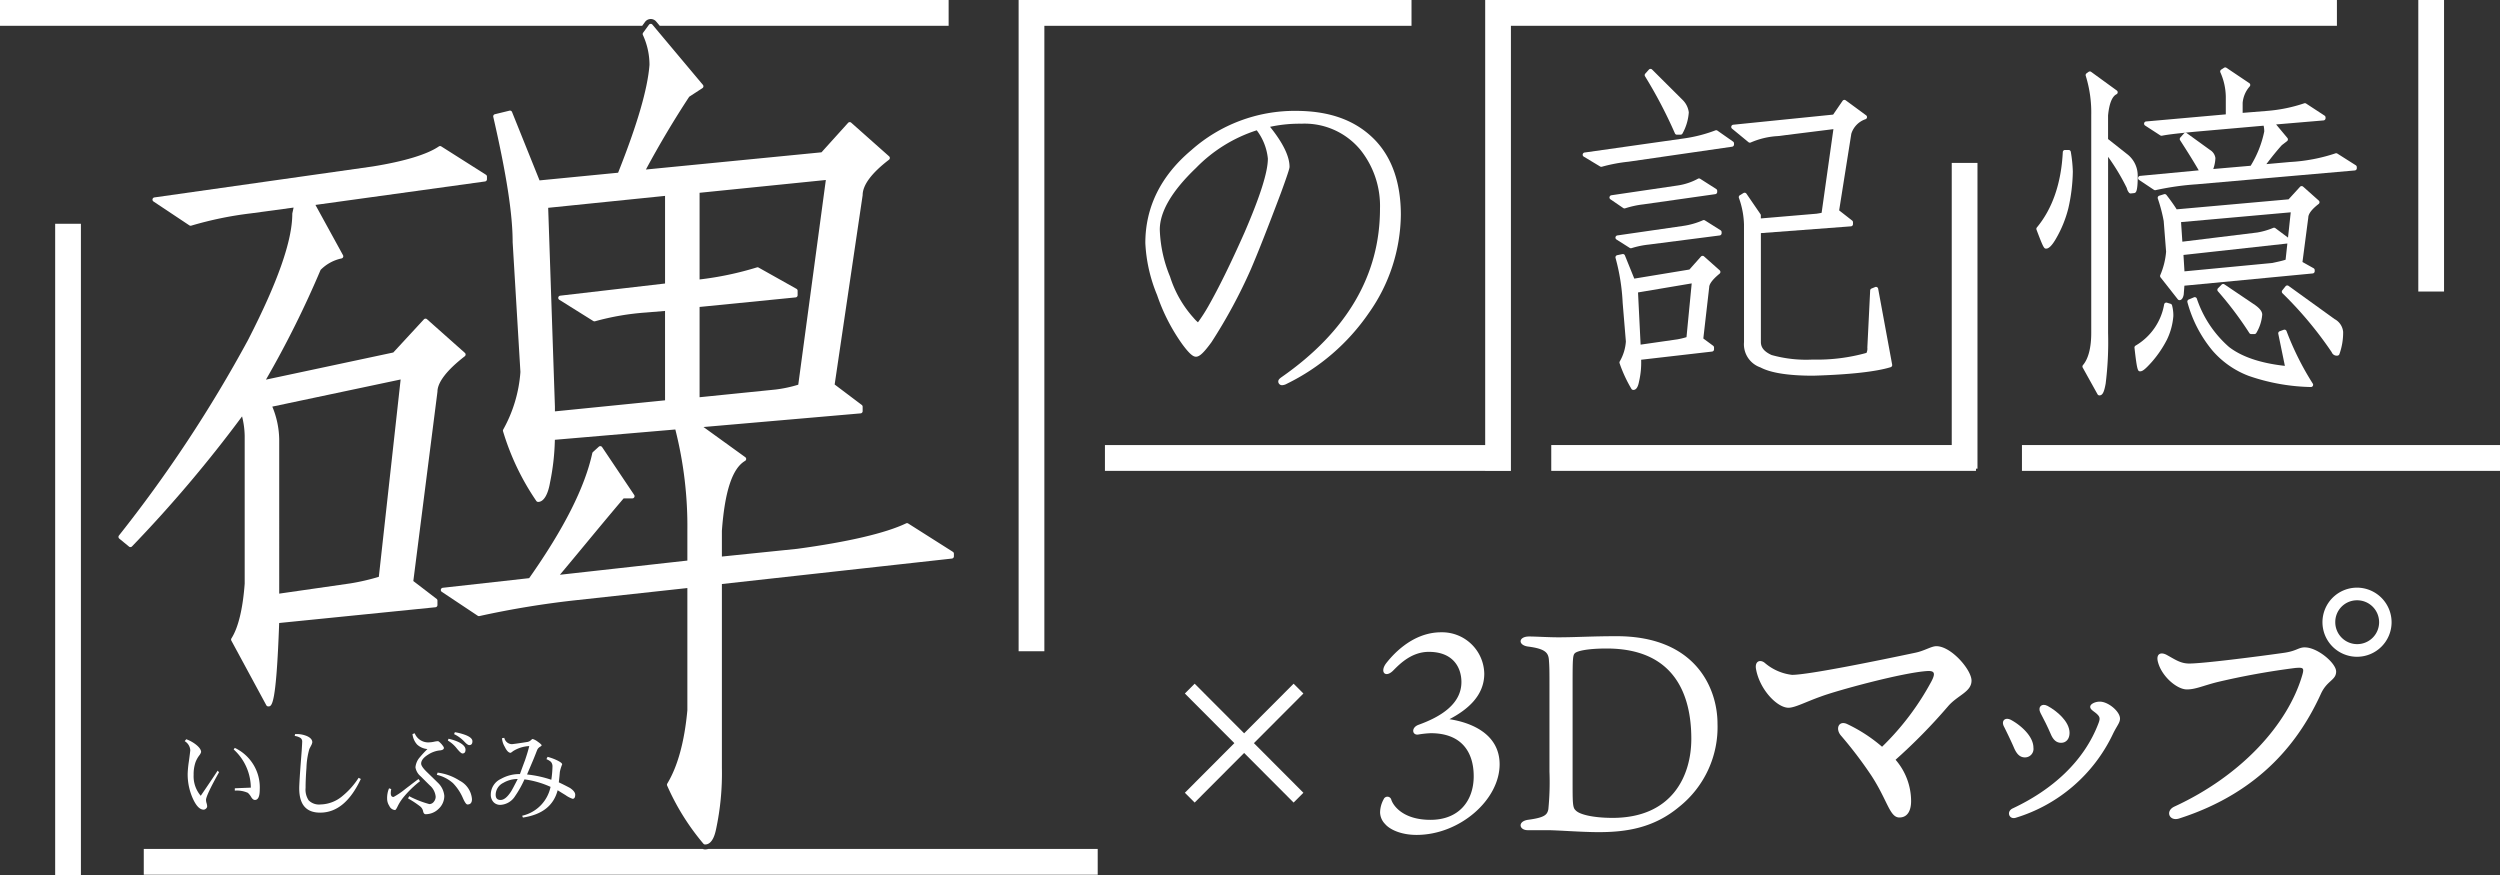 <svg xmlns="http://www.w3.org/2000/svg" xmlns:xlink="http://www.w3.org/1999/xlink" width="400" height="140" viewBox="0 0 400 140"><rect x="0" y="0" width="400" height="140" fill="#333333" stroke="none"/><defs><style>.a{fill:none;}.b{clip-path:url(#a);}.c{fill:#fff;}</style><clipPath id="a"><rect class="a" width="400" height="140"/></clipPath></defs><g class="b"><path class="c" d="M103.206,3.507a1.133,1.133,0,0,1,1.784-.059l.573.683h46.218V0H0v4.13H102.75Z" transform="translate(0 0)"/><rect class="c" width="4.118" height="104.197" transform="translate(8.827 35.803)"/><path class="c" d="M167.078,104.2V4.13h58.744V0H162.959V104.2Z" transform="translate(0.02 0)"/><path class="c" d="M237.608,75.354h4.117V4.13h132.16V0H237.608V71.208H176.768v4.131h60.839Z" transform="translate(0.022 0)"/><rect class="c" width="4.119" height="46.645" transform="translate(386.928)"/><path class="c" d="M175.63,135.409H113.338a1.972,1.972,0,0,1-.522.076,1.12,1.12,0,0,1-.39-.076H23v4.131H175.63Z" transform="translate(0.003 0.417)"/><path class="c" d="M316.127,75.258v-.351h.24V25.986h-4.118V71.127H248.171v4.131Z" transform="translate(0.03 0.08)"/><rect class="c" width="76.488" height="4.131" transform="translate(323.512 71.208)"/><path class="c" d="M69.852,95.744l-3.722-2.85L69.991,62.6c0-1.493,1.51-3.453,4.367-5.667a.355.355,0,0,0,.018-.548l-6.057-5.382a.355.355,0,0,0-.5.024l-4.894,5.3L42.55,60.67a159.564,159.564,0,0,0,8.744-17.558,6.612,6.612,0,0,1,3.378-1.839.355.355,0,0,0,.208-.512l-4.412-8.046,27.137-3.753a.355.355,0,0,0,.306-.352v-.425a.355.355,0,0,0-.165-.3L70.6,23.352a.355.355,0,0,0-.39.007c-1.872,1.283-5.529,2.389-10.566,3.2L24.7,31.516a.356.356,0,0,0-.146.649L30.3,35.989a.353.353,0,0,0,.305.042,57.441,57.441,0,0,1,9.568-1.968l6.8-.924-.2.919a.4.4,0,0,0-.008.077c0,4.312-2.324,10.93-7.1,20.225A215.414,215.414,0,0,1,19.031,85.609a.357.357,0,0,0,.055.5l1.553,1.274a.352.352,0,0,0,.482-.031,211.181,211.181,0,0,0,17.607-20.8,13.61,13.61,0,0,1,.42,3.138V93.31c-.294,4.021-1.027,7.049-2.119,8.756a.358.358,0,0,0-.014.362l5.593,10.339a.353.353,0,0,0,.311.187c.566,0,1.269,0,1.746-13.346l25.006-2.519a.355.355,0,0,0,.319-.354v-.708a.355.355,0,0,0-.139-.283M43.566,64.987,64.1,60.644,60.611,92.218a35.08,35.08,0,0,1-4.545,1.051l-11.394,1.64V70.251a14.149,14.149,0,0,0-1.106-5.264" transform="translate(0.002 0.072)"/><path class="c" d="M112.81,135.106c1.217,0,1.613-1.809,1.742-2.4a42.817,42.817,0,0,0,.942-9.856V93.43L152.3,89.358a.356.356,0,0,0,.316-.354V88.58a.358.358,0,0,0-.165-.3l-7.146-4.533a.355.355,0,0,0-.342-.02c-3.28,1.567-9.313,2.976-17.435,4.075l-12.035,1.234V84.924c.463-6.34,1.676-10,3.707-11.191a.356.356,0,0,0,.029-.6l-6.679-4.822,25.141-2.184a.355.355,0,0,0,.324-.355v-.708a.353.353,0,0,0-.141-.284l-4.338-3.272,4.479-30.293c0-1.615,1.416-3.522,4.21-5.666a.356.356,0,0,0,.14-.27.36.36,0,0,0-.12-.28l-6.06-5.382a.354.354,0,0,0-.5.028l-4.257,4.714-28.091,2.753c2.155-4.011,4.485-7.925,6.929-11.645l2.112-1.375a.358.358,0,0,0,.078-.528l-8.077-9.632a.332.332,0,0,0-.283-.126.357.357,0,0,0-.275.145l-.931,1.274a.357.357,0,0,0-.039.354,11.482,11.482,0,0,1,1.059,4.787c-.3,3.873-1.946,9.519-5.022,17.256l-12.57,1.228-4.4-10.942a.35.35,0,0,0-.412-.213l-2.329.567a.355.355,0,0,0-.262.425c2.113,9.192,3.1,15.558,3.1,20.054l1.243,20.768a22.112,22.112,0,0,1-2.749,9.2.354.354,0,0,0-.031.288A40.13,40.13,0,0,0,85.808,80.15a.354.354,0,0,0,.286.144c.874,0,1.568-1.139,1.9-3.092a37.59,37.59,0,0,0,.775-6.848l19.276-1.648A62.993,62.993,0,0,1,109.97,84.9v4.78L89.576,91.951q2.216-2.647,4.25-5.11c2.094-2.528,4.076-4.918,5.946-7.111h1.388a.356.356,0,0,0,.3-.555L96.33,71.527a.357.357,0,0,0-.252-.154.353.353,0,0,0-.281.09l-.932.849a.35.35,0,0,0-.108.187c-1.207,5.5-4.513,12.045-10.1,19.994l-13.821,1.54a.356.356,0,0,0-.157.65l5.748,3.825a.362.362,0,0,0,.281.049A145.021,145.021,0,0,1,92.19,96.015l17.78-1.94,0,19.541c-.459,5.02-1.539,8.972-3.212,11.744a.359.359,0,0,0-.021.328,38.07,38.07,0,0,0,5.8,9.294.351.351,0,0,0,.269.124M106.4,64.039,88.778,65.808v-.752L87.7,33.238,106.4,31.33V45.349L89.626,47.295a.356.356,0,0,0-.147.656l5.437,3.4a.352.352,0,0,0,.29.038,41.221,41.221,0,0,1,8.158-1.4l3.033-.252Zm21.314-2.5a20.932,20.932,0,0,1-3.6.771l-12.19,1.235V49.1l15.366-1.527a.355.355,0,0,0,.32-.354v-.706a.356.356,0,0,0-.181-.311l-6.058-3.4a.35.35,0,0,0-.272-.032,51.3,51.3,0,0,1-9.175,1.932V30.834l20.2-2.047Z" transform="translate(0.009 0.012)"/><path class="c" d="M224.115,34.344c0-5.1-1.391-9.13-4.137-11.994-3.046-3.139-7.2-4.665-12.687-4.665A24.915,24.915,0,0,0,190.6,23.963c-4.89,4.107-7.368,9.113-7.368,14.88a24.645,24.645,0,0,0,1.88,8.307,30.3,30.3,0,0,0,4.02,7.856c1.3,1.77,1.826,2.014,2.207,2.014.568,0,1.236-.625,2.474-2.319a83.9,83.9,0,0,0,6.309-11.686c1.122-2.613,2.7-6.612,4.815-12.231,1.367-3.737,1.367-4.008,1.367-4.154,0-1.669-1.048-3.818-3.117-6.391a22.325,22.325,0,0,1,5-.5,11.578,11.578,0,0,1,9.465,4.194,14.382,14.382,0,0,1,3.125,9.414c0,10.6-5.3,19.663-15.739,26.935-.283.2-.537.4-.537.7a.594.594,0,0,0,.675.59,1.624,1.624,0,0,0,.668-.211A34,34,0,0,0,218.989,50.03v0a27.658,27.658,0,0,0,5.125-15.683m-21.279-9c0,2.123-1.227,5.994-3.75,11.832C196.9,42.1,195,45.97,193.277,49a26.46,26.46,0,0,1-1.626,2.517,5.674,5.674,0,0,1-.7-.711,17.87,17.87,0,0,1-3.767-6.6,21.378,21.378,0,0,1-1.64-7.525c0-2.869,1.946-6.183,5.789-9.855a23.668,23.668,0,0,1,9.723-6.032,8.969,8.969,0,0,1,1.783,4.551" transform="translate(0.022 0.054)"/><path class="c" d="M257.491,31.425a.358.358,0,0,0,.145.374l2.051,1.4a.354.354,0,0,0,.2.062.341.341,0,0,0,.122-.022,14.951,14.951,0,0,1,2.876-.625l11.531-1.637a.357.357,0,0,0,.305-.352v-.175a.355.355,0,0,0-.165-.3L272,28.518a.353.353,0,0,0-.394.009,9.742,9.742,0,0,1-3.115,1.049l-10.7,1.577a.356.356,0,0,0-.294.272" transform="translate(0.032 0.088)"/><path class="c" d="M279.009,54.682a3.916,3.916,0,0,0,2.622,4.053c1.656.882,4.494,1.328,8.442,1.328h0c5.831-.175,10-.632,12.394-1.36a.354.354,0,0,0,.245-.405l-2.241-12.153a.355.355,0,0,0-.482-.266l-.577.236a.355.355,0,0,0-.22.312l-.451,9.132a1.572,1.572,0,0,1-.139.854,29.253,29.253,0,0,1-8.6,1.069,20.573,20.573,0,0,1-6.581-.727c-1.17-.534-1.714-1.193-1.714-2.072V37.249l14.41-1.084a.355.355,0,0,0,.328-.355v-.292a.356.356,0,0,0-.137-.281l-2.078-1.624,1.946-12.26a3.587,3.587,0,0,1,2.3-2.338.357.357,0,0,0,.068-.614l-3.267-2.4a.353.353,0,0,0-.5.086l-1.508,2.2-15.985,1.62a.357.357,0,0,0-.19.63l2.627,2.161a.354.354,0,0,0,.372.049,12.469,12.469,0,0,1,4.319-1.022l8.9-1.111-1.887,13.387c-.261.061-.546.1-.8.143L281.7,34.9v-.491a.356.356,0,0,0-.063-.2l-2.242-3.27a.354.354,0,0,0-.476-.1l-.577.351a.357.357,0,0,0-.143.444,13.63,13.63,0,0,1,.806,4.241Z" transform="translate(0.034 0.049)"/><path class="c" d="M260.722,39.556a.356.356,0,0,0,.311.034,13.97,13.97,0,0,1,2.743-.566l11.341-1.459a.357.357,0,0,0,.31-.353v-.177a.356.356,0,0,0-.166-.3l-2.5-1.577a.359.359,0,0,0-.359-.011,12.036,12.036,0,0,1-3.149.894l-10.508,1.52a.356.356,0,0,0-.139.653Z" transform="translate(0.032 0.108)"/><path class="c" d="M268.281,21.515h.577a.354.354,0,0,0,.317-.2,8.1,8.1,0,0,0,1-3.373,3.367,3.367,0,0,0-.981-1.98.134.134,0,0,0-.023-.025L264.3,11.09a.351.351,0,0,0-.259-.1.355.355,0,0,0-.254.117l-.577.642a.356.356,0,0,0-.039.422,74.331,74.331,0,0,1,4.782,9.13.354.354,0,0,0,.327.217" transform="translate(0.032 0.034)"/><path class="c" d="M277.111,23.409a.355.355,0,0,0,.3-.352V22.88a.356.356,0,0,0-.152-.292l-2.5-1.751a.356.356,0,0,0-.338-.037,23.156,23.156,0,0,1-4.849,1.261L253.5,24.34a.356.356,0,0,0-.132.657l2.627,1.579a.344.344,0,0,0,.182.051.374.374,0,0,0,.109-.017,25.687,25.687,0,0,1,4.234-.8Z" transform="translate(0.031 0.064)"/><path class="c" d="M272.616,40.9a.353.353,0,0,0-.5.03L270.277,43l-8.823,1.453-1.5-3.709a.354.354,0,0,0-.4-.215l-.831.175a.355.355,0,0,0-.271.432,32.73,32.73,0,0,1,1.142,7.19l.514,6.188a7.308,7.308,0,0,1-.974,3.179.356.356,0,0,0-.03.313A22.146,22.146,0,0,0,261,62.1a.354.354,0,0,0,.3.164c.59,0,.808-.77.919-1.368a13.211,13.211,0,0,0,.332-3.463l11.347-1.307a.356.356,0,0,0,.315-.354v-.292a.358.358,0,0,0-.144-.286L272.5,54.034l.939-8.192c0-.373.289-1.054,1.663-2.178a.355.355,0,0,0,.131-.269.361.361,0,0,0-.12-.274Zm-2.808,12.918a12.472,12.472,0,0,1-1.454.352l-5.889.847-.414-8.351,8.588-1.448Z" transform="translate(0.032 0.125)"/><path class="c" d="M346.641,54.254a10.526,10.526,0,0,0,1.052-3.821,6.44,6.44,0,0,0-.207-1.731.354.354,0,0,0-.239-.245l-.576-.175a.346.346,0,0,0-.284.035.355.355,0,0,0-.165.234,9.52,9.52,0,0,1-4.573,6.6.355.355,0,0,0-.173.347c.421,3.764.548,3.764.928,3.764.324,0,.733-.249,1.872-1.53a17.585,17.585,0,0,0,2.364-3.479" transform="translate(0.042 0.149)"/><path class="c" d="M330.9,33.231a28.23,28.23,0,0,0,.713-5.859,22.268,22.268,0,0,0-.325-3.15.355.355,0,0,0-.351-.3h-.575a.355.355,0,0,0-.354.338c-.252,4.98-1.647,9.038-4.148,12.06a.356.356,0,0,0-.059.353c1.109,2.941,1.208,3.034,1.548,3.034.423,0,.936-.512,1.52-1.511a18.777,18.777,0,0,0,2.031-4.963" transform="translate(0.04 0.074)"/><path class="c" d="M355.413,45.4l-.576.585a.356.356,0,0,0-.017.48,55.566,55.566,0,0,1,5.028,6.677.354.354,0,0,0,.3.169h.514a.355.355,0,0,0,.315-.192,6.755,6.755,0,0,0,.936-2.911c0-.481-.352-.963-1.108-1.516l-.01-.007-4.934-3.33a.354.354,0,0,0-.45.045" transform="translate(0.043 0.14)"/><path class="c" d="M345.441,31.22a.357.357,0,0,0-.213.178.362.362,0,0,0-.021.276,25.227,25.227,0,0,1,.943,3.6l.385,4.907a12.007,12.007,0,0,1-.933,3.747.358.358,0,0,0,.046.363l2.756,3.507a.353.353,0,0,0,.278.135c.325,0,.568-.32.673-.913l.107-1.4,20.527-1.959a.355.355,0,0,0,.321-.354v-.175a.355.355,0,0,0-.182-.31l-1.775-.993.931-7.111c0-.588.572-1.338,1.655-2.171a.354.354,0,0,0,.14-.27.36.36,0,0,0-.12-.279l-2.5-2.222a.353.353,0,0,0-.5.026l-1.828,2-17.906,1.6c-.388-.624-.936-1.4-1.634-2.3a.356.356,0,0,0-.384-.122Zm4.032,12.105-.16-2.624,16.623-1.832-.283,2.595c-.555.181-1.264.334-2.137.522Zm16.567-5.4-2.022-1.511a.359.359,0,0,0-.344-.045,11.586,11.586,0,0,1-2.539.738l-12,1.472-.209-3.133,17.55-1.566Z" transform="translate(0.042 0.091)"/><path class="c" d="M373.6,24.514a27.7,27.7,0,0,1-7.26,1.374l-3.76.337c.9-1.195,1.736-2.222,2.47-3.032l.835-.641a.355.355,0,0,0,.136-.244.362.362,0,0,0-.08-.267l-1.806-2.164,7.586-.642a.355.355,0,0,0,.325-.354v-.118a.354.354,0,0,0-.161-.3l-2.947-1.928a.358.358,0,0,0-.333-.029,24.57,24.57,0,0,1-5.85,1.2l-3.973.32v-1.6a4.555,4.555,0,0,1,1.14-2.642.356.356,0,0,0-.08-.517l-3.652-2.454a.355.355,0,0,0-.391,0l-.448.292a.356.356,0,0,0-.133.438,9.906,9.906,0,0,1,.868,3.89v2.832L343.334,19.4a.356.356,0,0,0-.161.653l2.433,1.579a.364.364,0,0,0,.263.05c1.135-.23,2.961-.409,5.281-.638l10.988-.967a4.252,4.252,0,0,1,.1.928,16.916,16.916,0,0,1-2.174,5.483l-5.984.52a5.818,5.818,0,0,0,.343-1.76,1.786,1.786,0,0,0-.852-1.281l-3.717-2.688a.353.353,0,0,0-.471.051l-.575.643a.36.36,0,0,0-.034.431c1.237,1.915,2.2,3.463,2.983,4.82l-9.382.884a.356.356,0,0,0-.163.651l2.371,1.578a.354.354,0,0,0,.2.059.373.373,0,0,0,.082-.009,43.69,43.69,0,0,1,6.484-.927l25.373-2.22a.355.355,0,0,0,.324-.355v-.177a.358.358,0,0,0-.165-.3l-2.947-1.868a.354.354,0,0,0-.33-.026" transform="translate(0.042 0.033)"/><path class="c" d="M366.123,45.6a.355.355,0,0,0-.484.066l-.514.643a.356.356,0,0,0,.023.47,60.755,60.755,0,0,1,7.876,9.425.857.857,0,0,0,.9.559.357.357,0,0,0,.334-.234,10.226,10.226,0,0,0,.6-3.57,2.587,2.587,0,0,0-1.367-2.044Z" transform="translate(0.045 0.14)"/><path class="c" d="M349.943,48.2a20.349,20.349,0,0,0,4.039,7.782A14.406,14.406,0,0,0,359.762,60a32.232,32.232,0,0,0,9.917,1.778h.019a.355.355,0,0,0,.3-.552A46.051,46.051,0,0,1,365.8,52.82a.355.355,0,0,0-.451-.2l-.641.233a.357.357,0,0,0-.226.407l1.055,5.133c-3.9-.431-6.911-1.45-8.945-3.03a17.74,17.74,0,0,1-5.143-7.736.358.358,0,0,0-.192-.2.352.352,0,0,0-.276,0l-.834.351a.356.356,0,0,0-.2.427" transform="translate(0.043 0.146)"/><path class="c" d="M341.99,28.169a4.324,4.324,0,0,0-1.479-3.375l-3.262-2.582,0-3.767c.176-1.877.64-3.05,1.342-3.394a.356.356,0,0,0,.052-.608l-4.1-2.98a.352.352,0,0,0-.415,0l-.321.233a.357.357,0,0,0-.128.4,19.844,19.844,0,0,1,.879,6.312V53.236c0,2.35-.458,4.129-1.324,5.143a.356.356,0,0,0-.041.4l2.37,4.267a.354.354,0,0,0,.31.183c.544,0,.767-.657.99-1.87a53.918,53.918,0,0,0,.39-8.127V25.056a34.932,34.932,0,0,1,2.964,4.929l.057.159a1.611,1.611,0,0,0,.357.682.354.354,0,0,0,.28.091l.512-.058a.36.36,0,0,0,.108-.03c.173-.079.463-.213.463-2.661" transform="translate(0.041 0.035)"/><path class="c" d="M31.882,120.5a1.427,1.427,0,0,0,.291-.54c0-.37-.307-.8-.92-1.262a5.688,5.688,0,0,0-1.459-.785l-.245.308a1.826,1.826,0,0,1,.89,1.431c0,.123-.076.738-.231,1.864a16.8,16.8,0,0,0-.183,1.863,9.4,9.4,0,0,0,.844,4.065c.537,1.17,1.105,1.739,1.719,1.739a.58.58,0,0,0,.369-.17.484.484,0,0,0,.184-.369,2.045,2.045,0,0,0-.092-.494,2.086,2.086,0,0,1-.092-.524c0-.461.69-1.94,2.087-4.435l-.23-.246c-.6.924-1.5,2.264-2.7,4.018a4.806,4.806,0,0,1-1.136-3.355,5.924,5.924,0,0,1,.307-2.033,4.358,4.358,0,0,1,.6-1.077" transform="translate(0.004 0.363)"/><path class="c" d="M37.562,126.132a4.33,4.33,0,0,1,2.087.353,2.758,2.758,0,0,1,.538.677c.183.308.383.461.6.461.507,0,.768-.553.768-1.676a6.993,6.993,0,0,0-3.991-6.653l-.184.248a8.352,8.352,0,0,1,2.747,6.112c-1.136.046-2,.077-2.563.108Z" transform="translate(0.005 0.368)"/><path class="c" d="M49.017,117.377a4.286,4.286,0,0,0-1.5-.292h-.307l-.062.308a2.214,2.214,0,0,1,.768.23.7.7,0,0,1,.43.6c0,.245-.031.737-.077,1.494l-.154,1.986c-.169,2.217-.245,3.572-.245,4.064,0,2.6,1.105,3.895,3.346,3.895,2.656,0,4.822-1.785,6.51-5.389l-.354-.186a12.216,12.216,0,0,1-2.562,2.895,5.623,5.623,0,0,1-3.531,1.37,2.339,2.339,0,0,1-1.9-.662,3.094,3.094,0,0,1-.491-1.986c0-.892.046-1.971.138-3.2a12.4,12.4,0,0,1,.461-3.018c.091-.186.184-.354.276-.54a1.567,1.567,0,0,0,.2-.538c0-.432-.323-.771-.937-1.032" transform="translate(0.006 0.361)"/><path class="c" d="M71.648,118.128a5.206,5.206,0,0,1,1.444,1.278c.43.524.721.786.89.786.322,0,.491-.2.491-.6,0-.43-.353-.832-1.059-1.2a7.447,7.447,0,0,0-1.658-.555Z" transform="translate(0.009 0.363)"/><path class="c" d="M75.072,118.855c.337,0,.506-.2.506-.616q0-.578-1.151-1.016a8.79,8.79,0,0,0-1.658-.432l-.123.31a5.544,5.544,0,0,1,1.612,1.169c.368.4.63.586.814.586" transform="translate(0.009 0.36)"/><path class="c" d="M62.515,126.531a3.614,3.614,0,0,1,.077-.662l-.354-.122a4.058,4.058,0,0,0-.306,1.678,2.1,2.1,0,0,0,.353,1.139,1.087,1.087,0,0,0,.906.662c.092,0,.214-.17.368-.477a7.487,7.487,0,0,1,.89-1.448,16.448,16.448,0,0,1,2.748-2.693l-.246-.355c-.706.525-1.4,1.062-2.088,1.586a12.006,12.006,0,0,1-1.9,1.293c-.307,0-.445-.2-.445-.6" transform="translate(0.008 0.383)"/><path class="c" d="M68.87,125.4a2.748,2.748,0,0,1,.829,1.694,1.239,1.239,0,0,1-.276.8.907.907,0,0,1-.737.4,15.642,15.642,0,0,1-3.223-1.262l-.185.354a15.959,15.959,0,0,1,1.919,1.263,1.321,1.321,0,0,1,.476.724c.061.354.2.539.415.539a2.937,2.937,0,0,0,2.087-.863,2.816,2.816,0,0,0,.906-2.079,3.293,3.293,0,0,0-.952-2.016q-.185-.184-1.8-1.756c-.644-.615-.952-1.076-.952-1.384,0-.477.353-.955,1.09-1.418a4.317,4.317,0,0,1,1.766-.676c.521-.031.782-.169.782-.416,0-.122-.138-.323-.4-.631-.276-.292-.46-.446-.552-.446a3.81,3.81,0,0,0-.63.092,3.832,3.832,0,0,1-.69.093,2.328,2.328,0,0,1-2.4-1.449l-.353.125a2.986,2.986,0,0,0,.736,1.676,2.767,2.767,0,0,0,1.658.724,16.615,16.615,0,0,0-1.228,1.325,2.775,2.775,0,0,0-.69,1.6,2.356,2.356,0,0,0,.828,1.433c.522.522,1.045,1.045,1.566,1.554" transform="translate(0.008 0.36)"/><path class="c" d="M70.006,123.239l-.122.354a5.856,5.856,0,0,1,2.594,1.34,8,8,0,0,1,1.6,2.432c.292.647.522.97.706.97.476,0,.722-.277.722-.848a3.631,3.631,0,0,0-1.965-2.956,8.409,8.409,0,0,0-3.531-1.293" transform="translate(0.009 0.38)"/><path class="c" d="M83.183,123.488a6.024,6.024,0,0,0-3.04.769,2.779,2.779,0,0,0-1.627,2.48,1.736,1.736,0,0,0,.415,1.215,1.461,1.461,0,0,0,1.151.463A2.941,2.941,0,0,0,82.414,127a16.36,16.36,0,0,0,1.489-2.664,14.67,14.67,0,0,1,4.176,1.2,5.989,5.989,0,0,1-4.544,4.619l.122.292c3.071-.461,4.913-1.908,5.558-4.371.414.261.829.524,1.244.769a4.281,4.281,0,0,0,1.151.6c.277,0,.414-.216.414-.662,0-.339-.291-.708-.844-1.078-.752-.4-1.351-.693-1.781-.893.093-.77.138-1.339.169-1.678a6.411,6.411,0,0,1,.369-1.2q0-.277-1.013-.738a8.723,8.723,0,0,0-1.321-.463l-.184.37a2.569,2.569,0,0,1,.721.432,1.117,1.117,0,0,1,.247.769A16.271,16.271,0,0,1,88.2,124.4a18.123,18.123,0,0,0-3.884-.848c.461-1.092.829-1.939,1.075-2.539s.414-1.048.538-1.356a1.079,1.079,0,0,1,.475-.539c.154-.092.246-.17.246-.231,0-.093-.215-.294-.63-.586a2.506,2.506,0,0,0-.813-.43.975.975,0,0,0-.292.216,1.089,1.089,0,0,1-.537.262c-.967.153-1.781.276-2.457.354a1.273,1.273,0,0,1-1.242-1.016l-.369.062a3.079,3.079,0,0,0,.446,1.384c.306.647.629.955.936.955a1.507,1.507,0,0,0,.353-.246,5.32,5.32,0,0,1,2.625-.832c-.154.646-.384,1.4-.676,2.263-.277.74-.552,1.479-.813,2.218m-3.1,4.141c-.522,0-.783-.277-.783-.846a2.156,2.156,0,0,1,1.228-1.895,4.533,4.533,0,0,1,2.3-.615c-.552,1.076-.906,1.754-1.089,2.031-.583.894-1.136,1.324-1.658,1.324" transform="translate(0.01 0.363)"/><path class="c" d="M231.882,114.763c2.9-1.521,5.575-3.757,5.575-7.288a6.749,6.749,0,0,0-6.912-6.619c-4.815,0-8.025,3.98-8.828,5.008-1.025,1.431,0,2.37,1.248,1.029,1.025-1.029,2.9-2.907,5.619-2.907,3.967,0,5.217,2.594,5.217,4.829,0,3.489-3.255,5.546-6.867,6.843-1.2.446-1.025,1.654-.09,1.565A15.95,15.95,0,0,1,228.9,117c4.861,0,6.866,2.952,6.866,6.886s-2.363,6.976-6.911,6.976c-4.593,0-6.064-2.46-6.287-3.264a.642.642,0,0,0-1.2-.045,4.518,4.518,0,0,0-.581,2.1,2.734,2.734,0,0,0,.8,1.878c.713.85,2.5,1.744,5.039,1.744,6.911,0,13.331-5.634,13.287-11.359-.044-4.785-4.5-6.618-8.026-7.155" transform="translate(0.027 0.311)"/><path class="c" d="M368.72,103.26c-1.033,0-1.314.612-3.473.894-3.989.565-12.765,1.694-15.018,1.694-1.361,0-2.2-.611-3.566-1.364-1.031-.565-1.735-.141-1.454,1.035.563,2.354,3.051,4.472,4.646,4.472,1.409,0,2.628-.612,4.881-1.177a120,120,0,0,1,12.484-2.259c1.267-.094,1.455-.047,1.079,1.224-2.3,7.766-9.62,15.955-20.414,20.945-1.549.705-.845,2.4.7,1.929C361.962,126.37,368.062,117.8,371.3,110.7c.986-2.166,2.44-2.166,2.44-3.577,0-1.318-2.955-3.86-5.021-3.86" transform="translate(0.042 0.318)"/><path class="c" d="M335.933,111.917c-.751,0-1.538.376-1.538.829s.6.715,1.051,1.129c.487.451.563.716.3,1.43-2.326,6.213-7.507,10.768-13.776,13.705-1.014.49-.563,1.769.45,1.506a25.4,25.4,0,0,0,15.616-13.44c.638-1.318,1.127-1.77,1.127-2.448,0-1.13-1.877-2.711-3.229-2.711" transform="translate(0.039 0.345)"/><path class="c" d="M328.05,117.036c.413,1.016.939,1.469,1.689,1.469.825,0,1.35-.64,1.35-1.582,0-1.845-2.063-3.538-3.526-4.329-.939-.49-1.616.189-1.127,1.129.488.9,1.2,2.334,1.614,3.313" transform="translate(0.04 0.346)"/><path class="c" d="M377.117,93.735a5.53,5.53,0,1,0,5.491,5.506,5.545,5.545,0,0,0-5.491-5.506m0,2.023a3.507,3.507,0,1,1-3.519,3.483,3.471,3.471,0,0,1,3.519-3.483" transform="translate(0.046 0.289)"/><path class="c" d="M258.632,101.479c-3.879,0-6.645.179-9.32.179-1.6,0-3.656-.133-4.682-.133-1.738,0-1.828,1.386-.178,1.61,2.765.357,3.255.984,3.344,2.147s.089,1.789.089,4.248v13.64a44.478,44.478,0,0,1-.178,5.992c-.178.895-.58,1.341-3.3,1.7-1.65.269-1.382,1.654,0,1.654h3.121c1.6,0,5.484.314,8.248.314,4.415,0,8.828-.671,12.885-4.071a16.309,16.309,0,0,0,6.11-13.281c0-5.545-3.388-14-16.14-14m-.669,29.068c-2.9,0-5.307-.492-5.931-1.252-.445-.4-.445-1.3-.445-4.562V108.858c0-3.8.044-4.337.356-4.65.4-.4,2.185-.76,5.083-.76,10.923,0,13.555,7.468,13.555,14.444,0,5.947-3.075,12.656-12.618,12.656" transform="translate(0.03 0.313)"/><path class="c" d="M323.958,120.832a1.36,1.36,0,0,0,1.352-1.544c0-1.883-2.1-3.652-3.566-4.443-.977-.528-1.652.15-1.127,1.092.452.9,1.2,2.448,1.614,3.426.451,1.017.976,1.469,1.727,1.469" transform="translate(0.039 0.353)"/><path class="c" d="M309.781,103.072c-.8,0-1.877.734-3.331,1.039-5.774,1.224-17.129,3.549-19.757,3.549a8.149,8.149,0,0,1-4.413-1.958c-.75-.551-1.549-.184-1.359.98.561,3.3,3.378,6.24,5.209,6.24,1.031,0,2.861-.979,5.114-1.774,2.582-.979,13.141-3.855,17.084-4.1,1.126-.06,1.359.307.7,1.591a42.785,42.785,0,0,1-7.931,10.523,24.766,24.766,0,0,0-5.537-3.609c-1.361-.673-1.972.672-1.081,1.774a66.174,66.174,0,0,1,4.929,6.485c2.58,3.976,2.91,6.669,4.458,6.669,1.266,0,1.877-1.04,1.877-2.631a10.138,10.138,0,0,0-2.487-6.607,88.88,88.88,0,0,0,8.354-8.505c1.548-1.836,3.8-2.325,3.8-4.161,0-1.713-3.238-5.506-5.632-5.506" transform="translate(0.034 0.318)"/><path class="c" d="M206.955,109.055l1.566,1.572-7.917,7.94,7.917,7.939-1.566,1.569-7.917-7.939-7.916,7.939-1.566-1.569,7.917-7.939-7.917-7.94,1.566-1.572,7.916,7.939Z" transform="translate(0.023 0.336)"/></g></svg>